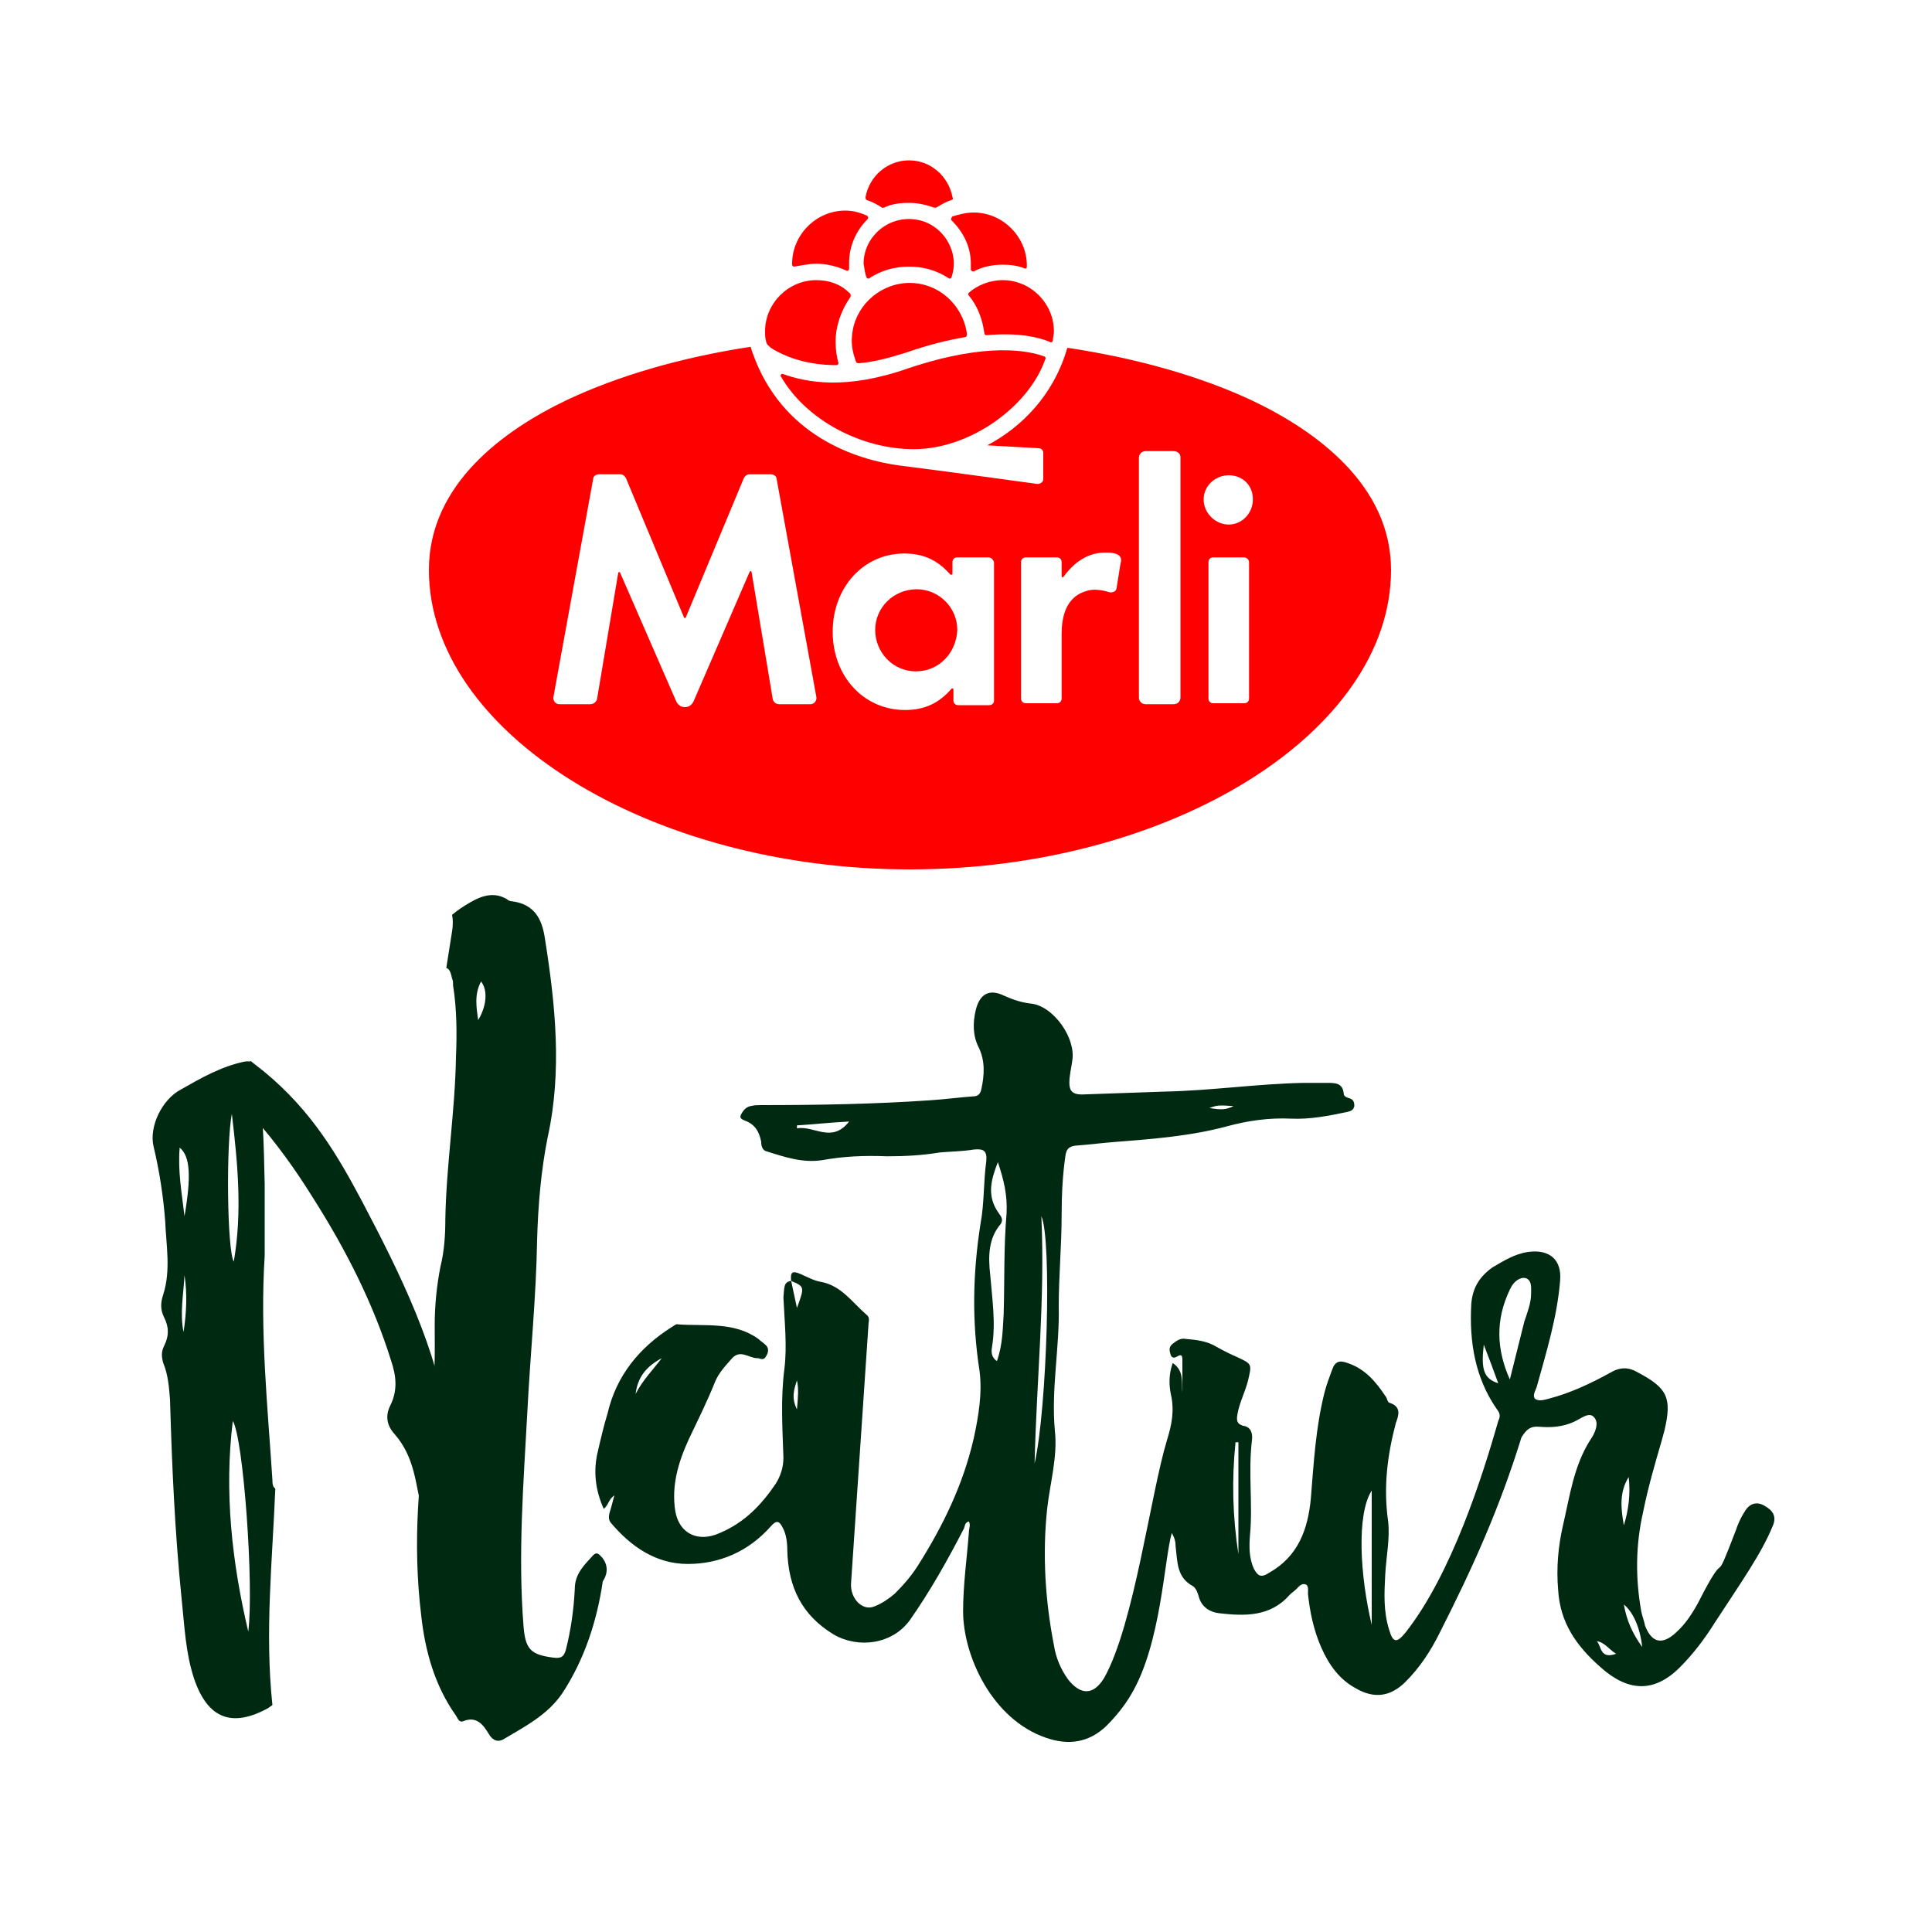 <?xml version="1.0" encoding="utf-8"?>
<!-- Generator: Adobe Illustrator 25.2.1, SVG Export Plug-In . SVG Version: 6.00 Build 0)  -->
<svg version="1.1" id="Layer_2_1_" xmlns="http://www.w3.org/2000/svg" xmlns:xlink="http://www.w3.org/1999/xlink" x="0px" y="0px"
	 viewBox="0 0 200 200" style="enable-background:new 0 0 200 200;" xml:space="preserve">
<style type="text/css">
	.st0{fill:#FFFFFF;}
	.st1{fill:#FF0001;}
	.st2{fill:#002911;}
	.grayscaled { filter: url(#grayscale); }
</style>
<filter id="grayscale">
	<feColorMatrix type="matrix" values="0.333 0.333 0.333 0 0 0.333 0.333 0.333 0 0 0.333 0.333 0.333 0 0 0 0 0 1 0"/>
</filter>
<g class="grayscaled">
	<path class="st0" d="M130.6,39.6c-5.5-2.6-12.4-4.6-19.9-5.7c-0.1-2.1-1.2-4-2.8-5.2c0.1-0.4,0.1-0.8,0.1-1.2c0-4-3.2-7.2-7.2-7.2
		c-0.2,0-0.4,0-0.5,0c-0.4-3-3-5.3-6.2-5.3c-3.1,0-5.7,2.3-6.2,5.3c-0.2,0-0.4,0-0.5,0c-4,0-7.2,3.2-7.2,7.2c0,0.4,0,0.8,0.1,1.2
		c-1.6,1.2-2.7,3.1-2.8,5.2C70,35,63.3,37,57.8,39.6c-10.1,4.8-15.5,11.6-15.5,19.5c0,8.8,5.5,17.1,15.4,23.4
		c9.9,6.3,22.8,9.7,36.5,9.7s26.7-3.5,36.5-9.7c9.9-6.3,15.4-14.6,15.4-23.4C146.1,51.2,140.8,44.4,130.6,39.6"/>
	<path class="st1" d="M81,38.7c-0.1,0-0.2,0.1-0.2,0.2c2.6,4.6,8.4,7.6,13.8,7.6c5.8,0,11.9-4.4,13.6-9.3c0.1-0.1,0-0.3-0.1-0.3
		c-1.6-0.6-5.9-1.5-14,1.2C87.6,40.4,83.5,39.6,81,38.7"/>
	<path class="st1" d="M80.1,36.2c0.9,0.5,3,1.6,6.5,1.6c0.1,0,0.2-0.1,0.2-0.2c-0.2-0.7-0.3-1.5-0.3-2.2c0-1.7,0.6-3.3,1.5-4.6
		c0.1-0.1,0.1-0.4-0.1-0.5C87,29.4,85.8,29,84.5,29c-2.9,0-5.3,2.4-5.3,5.3c0,0.3,0,0.7,0.1,1c0,0.2,0.2,0.5,0.3,0.5
		C79.7,36,80,36.1,80.1,36.2"/>
	<path class="st1" d="M93.8,36.5c2.3-0.8,4.3-1.3,6.1-1.6c0.1,0,0.2-0.1,0.2-0.3c-0.4-3.1-3.1-5.5-6.3-5.3c-3,0.2-5.4,2.6-5.6,5.5
		c-0.1,0.9,0.1,1.8,0.4,2.6c0,0.1,0.1,0.2,0.3,0.2C90.3,37.5,91.9,37.1,93.8,36.5"/>
	<path class="st1" d="M108.7,35.4c0.1,0.1,0.3,0,0.3-0.2c0-0.3,0.1-0.6,0.1-0.9c0-2.9-2.4-5.3-5.3-5.3c-1.3,0-2.6,0.5-3.5,1.3
		c-0.1,0.1-0.1,0.2,0,0.3c0.9,1.1,1.4,2.4,1.6,3.9c0,0.1,0.1,0.2,0.2,0.2C105.4,34.4,107.5,34.9,108.7,35.4"/>
	<path class="st1" d="M100.5,27.3c0,0.2,0,0.4,0,0.6c0,0.1,0.1,0.2,0.3,0.2c0.9-0.5,2-0.7,3-0.7c0.8,0,1.6,0.1,2.3,0.4
		c0.1,0,0.2,0,0.2-0.2v-0.1c0-3-2.5-5.5-5.5-5.5c-0.8,0-1.5,0.2-2.2,0.4c-0.1,0.1-0.2,0.3-0.1,0.4C99.7,24,100.5,25.5,100.5,27.3"/>
	<path class="st1" d="M89.7,28.7c0,0.1,0.2,0.2,0.3,0.1c1.2-0.8,2.6-1.2,4.1-1.2c1.5,0,2.9,0.4,4.1,1.2c0.1,0.1,0.3,0,0.3-0.1
		c0.2-0.6,0.3-1.3,0.2-2c-0.3-2.1-2-3.8-4.1-4c-2.8-0.3-5.2,1.9-5.2,4.6C89.5,27.8,89.5,28.2,89.7,28.7"/>
	<path class="st1" d="M84.5,27.3c1.1,0,2.2,0.3,3.1,0.7c0.1,0.1,0.3,0,0.3-0.2c0-0.2,0-0.4,0-0.6c0-1.7,0.7-3.3,1.9-4.5
		c0.1-0.1,0.1-0.3-0.1-0.4c-0.7-0.3-1.4-0.5-2.2-0.5c-3,0-5.5,2.5-5.5,5.5v0.1c0,0.1,0.1,0.2,0.2,0.2C82.9,27.5,83.7,27.3,84.5,27.3
		"/>
	<path class="st1" d="M91.3,21.5c0.1,0,0.1,0,0.2,0c0.8-0.4,1.7-0.5,2.6-0.5c0.9,0,1.8,0.2,2.6,0.5c0.1,0,0.2,0,0.2,0
		c0.5-0.3,1-0.6,1.6-0.8c0.1,0,0.2-0.1,0.1-0.3c-0.4-2.1-2.2-3.8-4.5-3.8c-2.2,0-4.1,1.6-4.5,3.8c0,0.1,0,0.2,0.1,0.3
		C90.3,20.9,90.9,21.2,91.3,21.5"/>
	<path class="st1" d="M129.7,41.5c-5.3-2.5-11.9-4.4-19.2-5.5c0,0.1-0.1,0.2-0.1,0.3c-1.4,4.6-4.6,7.9-8.2,9.8l5.3,0.3
		c0.3,0,0.5,0.2,0.5,0.5v2.7c0,0.3-0.3,0.5-0.6,0.5c0,0-10.9-1.5-14.2-1.9c-4.6-0.6-12.3-3.1-15.3-11.7c-0.1-0.2-0.1-0.4-0.2-0.6
		c-7.2,1.1-13.7,3-19,5.5c-6.5,3.1-14.3,8.7-14.3,17.6c0,16.8,22.8,31,49.8,31c27,0,49.8-14.2,49.8-31
		C144,50.2,136.2,44.6,129.7,41.5"/>
	<path class="st0" d="M129.7,51.7c0,1.4-1.1,2.6-2.5,2.6c-1.4,0-2.6-1.2-2.6-2.6c0-1.4,1.2-2.5,2.6-2.5S129.7,50.2,129.7,51.7"/>
	<path class="st0" d="M121.5,46.7h-2.9c-0.4,0-0.7,0.3-0.7,0.7v24.8c0,0.4,0.3,0.7,0.7,0.7h2.9c0.4,0,0.7-0.3,0.7-0.7V47.3
		C122.2,47,121.9,46.7,121.5,46.7"/>
	<path class="st0" d="M128.8,57.7h-3.2c-0.3,0-0.5,0.2-0.5,0.5v14.1c0,0.3,0.2,0.5,0.5,0.5h3.2c0.3,0,0.5-0.2,0.5-0.5V58.2
		C129.3,57.9,129,57.7,128.8,57.7"/>
	<path class="st0" d="M102.3,57.7h-3.2c-0.3,0-0.5,0.2-0.5,0.5v1.2c0,0.1-0.1,0.1-0.2,0.1c-1.4-1.6-2.9-2.2-4.8-2.2
		c-4.2,0-7.4,3.5-7.4,8.1c0,4.6,3.2,8.1,7.5,8.1c2,0,3.5-0.7,4.8-2.2c0.1-0.1,0.2,0,0.2,0.1v1.1c0,0.3,0.2,0.5,0.5,0.5h3.2
		c0.3,0,0.5-0.2,0.5-0.5V58.2C102.8,57.9,102.6,57.7,102.3,57.7 M94.8,69.5c-2.3,0-4.2-1.9-4.2-4.3c0-2.3,1.9-4.2,4.3-4.2
		c2.3,0,4.2,1.9,4.2,4.2C99,67.6,97.2,69.5,94.8,69.5"/>
	<path class="st0" d="M79.8,49.1h-2.2c-0.3,0-0.5,0.2-0.6,0.4l-6,14.4c0,0.1-0.2,0.1-0.2,0l-6-14.4c-0.1-0.2-0.3-0.4-0.6-0.4h-2.2
		c-0.3,0-0.6,0.2-0.6,0.5l-4.1,22.5c-0.1,0.4,0.2,0.8,0.6,0.8h3.2c0.3,0,0.6-0.2,0.7-0.5l2.2-13.1c0-0.1,0.2-0.1,0.2,0L70,72.6
		c0.2,0.4,0.5,0.6,0.9,0.6c0.4,0,0.7-0.2,0.9-0.6l5.8-13.4c0-0.1,0.2-0.1,0.2,0L80,72.4c0.1,0.3,0.3,0.5,0.7,0.5h3.2
		c0.4,0,0.7-0.4,0.6-0.8l-4.1-22.5C80.4,49.3,80.1,49.1,79.8,49.1"/>
	<path class="st0" d="M115.4,57.3c-0.3-0.1-0.6-0.1-1-0.1c-2.1,0-3.5,1.4-4.3,2.5c-0.1,0.1-0.2,0.1-0.2-0.1l0-1.4
		c0-0.3-0.2-0.5-0.5-0.5h-3.2c-0.3,0-0.5,0.2-0.5,0.5v14.1c0,0.3,0.2,0.5,0.5,0.5h3.2c0.3,0,0.5-0.2,0.5-0.5l0-6.7
		c0-3.6,1.9-4.2,2.5-4.4c0.8-0.3,1.8-0.1,2.4,0.1c0.4,0.1,0.8-0.1,0.8-0.5l0.4-2.5C116.2,57.8,115.9,57.4,115.4,57.3"/>
	<path class="st2" d="M81.9,132.6c-0.1-0.9,0.1-1.1,1-0.7c0.7,0.3,1.4,0.7,2.1,0.8c2.1,0.4,3.2,2.1,4.7,3.4c0.4,0.3,0.2,0.7,0.2,1.1
		c-0.6,8.9-1.2,17.8-1.8,26.7c-0.1,1.6,1.2,2.9,2.4,2.4c0.8-0.3,1.5-0.8,2.1-1.3c0.9-0.9,1.7-1.8,2.4-2.9c2.6-4.1,4.7-8.4,5.8-13.2
		c0.5-2.3,0.9-4.7,0.6-7c-0.8-5.1-0.7-10.1,0.1-15.2c0.4-2.1,0.3-4.3,0.6-6.5c0.1-1.1-0.3-1.3-1.3-1.2c-1.2,0.2-2.4,0.2-3.5,0.3
		c-1.8,0.3-3.6,0.4-5.5,0.4c-2.3-0.1-4.5,0-6.7,0.4c-2,0.3-3.8-0.3-5.7-0.9c-0.5-0.1-0.6-0.6-0.6-1c-0.2-1-0.6-1.8-1.7-2.2
		c-0.2-0.1-0.6-0.2-0.4-0.6c0.2-0.4,0.5-0.8,1-0.9c0.4-0.1,0.8-0.1,1.1-0.1c5.8,0,11.7-0.1,17.5-0.5c1.5-0.1,3-0.3,4.4-0.4
		c0.6,0,0.8-0.3,0.9-0.8c0.3-1.4,0.4-2.9-0.3-4.3c-0.6-1.2-0.6-2.5-0.3-3.8c0.4-1.7,1.4-2.3,3-1.5c0.9,0.4,1.8,0.7,2.8,0.8
		c2.3,0.3,4.6,3.6,4.2,5.9c-0.1,0.8-0.3,1.5-0.3,2.3c0,0.8,0.3,1.2,1.3,1.2c2.9-0.1,5.7-0.2,8.6-0.3c4.8-0.1,9.5-0.8,14.3-0.9
		c0.8,0,1.7,0,2.5,0c0.8,0,1.6,0,1.7,1.1c0,0.3,0.3,0.4,0.6,0.5c0.4,0.1,0.5,0.4,0.5,0.8c-0.1,0.4-0.3,0.5-0.7,0.6
		c-1.9,0.4-3.9,0.8-5.9,0.7c-2.2-0.1-4.4,0.2-6.6,0.8c-3.7,1-7.6,1.3-11.4,1.6c-1.4,0.1-2.9,0.3-4.3,0.4c-0.7,0.1-0.9,0.4-1,1
		c-0.3,2-0.4,4.1-0.4,6.2c0,3.1-0.3,6.3-0.3,9.4c0.1,4.3-0.8,8.6-0.4,12.9c0.3,2.7-0.5,5.4-0.8,8.1c-0.5,4.7-0.2,9.5,0.7,14.1
		c0.2,1.3,0.7,2.5,1.5,3.6c1.3,1.6,2.6,1.6,3.7-0.2c3.1-5.5,4.8-19,6.5-24.6c0.5-1.6,0.8-3.1,0.4-4.8c-0.2-1-0.2-2.1,0.2-3.2
		c1.2,0.8,0.9,2,1,3.1c0-1.1,0-2.3,0-3.4c0-0.3,0-0.7-0.5-0.4c-0.2,0.1-0.5,0.3-0.7-0.1c-0.1-0.4-0.3-0.8,0.2-1.2
		c0.4-0.3,0.8-0.6,1.3-0.5c1.1,0.1,2.2,0.2,3.2,0.8c0.7,0.4,1.5,0.8,2.2,1.1c1.5,0.7,1.5,0.7,1.1,2.4c-0.3,1.2-0.9,2.3-1.1,3.5
		c-0.1,0.6-0.1,1,0.6,1.2c0.8,0.1,1,0.8,0.9,1.5c-0.4,3.3,0.1,6.6-0.2,9.8c-0.1,1.2-0.1,2.4,0.4,3.5c0.4,0.7,0.7,1,1.6,0.4
		c3-1.7,4-4.5,4.3-7.7c0.3-3.7,0.5-7.3,1.4-10.9c0.2-0.8,0.5-1.6,0.8-2.4c0.3-0.9,0.8-1,1.6-0.7c1.8,0.6,2.9,1.9,3.9,3.4
		c0.2,0.2,0.2,0.6,0.4,0.7c1.3,0.4,1,1.3,0.7,2.1c-0.9,3.4-1.3,6.7-0.8,10.2c0.2,1.8-0.2,3.6-0.3,5.5c-0.1,1.9-0.2,3.8,0.4,5.7
		c0.4,1.4,0.8,1.4,1.7,0.3c4.8-6.1,8-16.3,9.6-21.9c0.3-0.6,0.1-0.9-0.2-1.3c-2.2-3.2-2.8-6.9-2.6-10.7c0.1-1.7,0.8-2.9,2.2-3.9
		c1.2-0.7,2.3-1.4,3.7-1.6c2.2-0.3,3.5,0.8,3.3,3c-0.3,3.7-1.4,7.3-2.4,10.9c-0.1,0.4-0.5,0.9-0.2,1.3c0.4,0.3,1,0.1,1.4,0
		c2.3-0.6,4.4-1.6,6.4-2.7c1-0.6,1.9-0.6,2.9,0c3,1.6,3.5,2.6,2.7,6c-0.1,0.4-0.2,0.7-0.3,1.1c-0.7,2.4-1.4,4.8-1.9,7.3
		c-0.8,3.5-0.8,6.9-0.2,10.3c0.1,0.5,0.3,1,0.4,1.5c0.7,1.8,1.8,2,3.2,0.7c1-0.9,1.7-2,2.3-3.1c3.3-6.5,1.3-0.7,3.9-7.5
		c0.2-0.6,0.5-1.3,0.9-1.9c0.5-0.9,1.3-1.1,2.1-0.6c0.7,0.4,1.3,1,0.8,2.1c-1.2,2.9-3.2,5.7-6,10c-1,1.6-2.2,3.2-3.6,4.6
		c-2.7,2.7-5.4,2.5-8.2,0c-2.5-2.2-4.2-4.6-4.4-8c-0.2-2.3,0-4.5,0.5-6.7c0.7-3,1.1-6.1,2.8-8.8c0.5-0.7,1-1.8,0.4-2.4
		c-0.5-0.6-1.4,0.2-2.1,0.5c-1.1,0.5-2.3,0.6-3.5,0.5c-1-0.1-1.4,0.3-1.9,1.1c-2.3,7.4-5,13.4-8.5,20.3c-0.9,1.8-2,3.5-3.5,5
		c-1.5,1.5-3.2,1.8-5.1,0.7c-1.7-0.9-2.8-2.4-3.6-4.2c-0.8-1.8-1.2-3.7-1.4-5.6c0-0.4,0.1-0.9-0.3-1c-0.4-0.1-0.7,0.3-0.9,0.5
		c-0.2,0.2-0.5,0.4-0.7,0.6c-2,2.3-4.7,2.2-7.3,1.9c-0.9-0.1-1.8-0.6-2.1-1.7c-0.1-0.4-0.3-0.9-0.6-1.1c-1.7-0.9-1.6-2.5-1.8-4.1
		c0-0.5-0.1-0.9-0.4-1.4c-0.8,2.8-1.1,11.5-4.2,16.7c-0.7,1.2-1.6,2.3-2.6,3.3c-1.8,1.7-3.9,2-6.2,1.2c-5.6-1.9-8.6-8.5-8.6-13.1
		c0-2.8,0.4-5.5,0.6-8.2c0-0.4,0.2-0.7,0-1.1c-0.4,0.1-0.4,0.4-0.5,0.7c-1.7,3.3-3.5,6.5-5.6,9.5c-1.8,2.5-5.3,3-7.9,1.5
		c-3.3-2-4.7-4.9-4.8-8.7c0-0.8-0.1-1.7-0.5-2.4c-0.3-0.6-0.6-0.8-1.2-0.1c-2.3,2.6-5.3,3.9-8.6,3.9c-3.3,0-5.9-1.8-8-4.3
		c-0.2-0.3-0.2-0.6-0.1-1c0.2-0.6,0.3-1.1,0.5-1.8c-0.6,0.4-0.6,1-1.1,1.4c-0.9-2-1.1-4-0.6-6c0.3-1.3,0.6-2.6,1-3.9
		c0.9-3.9,3.3-6.8,6.6-8.9c0.2-0.1,0.5-0.4,0.7-0.3c2.8,0.2,5.8-0.3,8.3,1.5c0.3,0.3,0.7,0.5,0.9,0.8c0.2,0.3,0.1,0.7-0.1,1
		c-0.2,0.4-0.5,0.3-0.8,0.2c0,0-0.1,0-0.1,0c-0.9,0-1.8-1-2.7,0.1c-0.6,0.7-1.3,1.4-1.7,2.4c-0.8,2-1.8,4-2.7,5.9
		c-1.1,2.4-1.8,4.8-1.4,7.4c0.4,2.4,2.4,3.3,4.6,2.3c2.6-1.1,4.3-2.9,5.8-5.1c0.5-0.8,0.8-1.7,0.8-2.7c-0.1-3.1-0.3-6.1,0.1-9.2
		c0.3-2.4,0-5-0.1-7.4C81.2,133.3,81.1,132.7,81.9,132.6c0.2,0.9,0.4,1.9,0.6,2.8C83.3,133.2,83.3,133.2,81.9,132.6 M103.3,120.3
		c-0.7,1.8-1.2,3.5,0.1,5.3c0.2,0.3,0.5,0.6,0.2,1.1c-1.3,1.5-1.3,3.4-1.1,5.2c0.2,2.5,0.6,5,0.2,7.5c-0.1,0.5-0.1,1.1,0.5,1.5
		c0.6-1.7,0.6-3.3,0.7-4.9c0.1-3.5,0-6.9,0.3-10.4C104.3,123.7,103.9,122.1,103.3,120.3 M156.3,142.8c0.5-2,1-4,1.5-6
		c0.3-0.9,0.7-1.9,0.7-2.9c0-0.6,0.1-1.4-0.6-1.6c-0.6-0.1-1.2,0.4-1.5,1c0,0.1-0.1,0.1-0.1,0.2
		C154.8,136.6,154.9,139.7,156.3,142.8 M107.1,151.5c1.3-5.7,1.8-23.2,0.7-25.6C108.2,134.4,107.3,142.9,107.1,151.5 M142,154.3
		c-1.6,2.5-1.2,8.9,0,13.9V154.3z M128.2,160.9v-11.6c-0.1,0-0.2,0-0.3,0C127.5,153.2,127.6,157,128.2,160.9 M87.9,116.1
		c-2,0.1-3.7,0.3-5.4,0.4c0,0.1,0,0.2,0,0.3C84.3,116.5,86.1,118.4,87.9,116.1 M168.1,157.9c0.5-1.6,0.7-3.3,0.5-5
		C167.6,154.5,167.8,156.2,168.1,157.9 M153.6,139.2c-0.3,2.6,0,3.5,1.5,4C154.6,141.8,154.1,140.5,153.6,139.2 M170,170.5
		c-0.2-1.9-0.9-3.6-1.9-4.4C168.4,167.8,169,169.1,170,170.5 M68.5,140.6c-1.5,0.8-2.5,1.9-2.7,3.7
		C66.5,142.9,67.6,141.8,68.5,140.6 M167.3,171.2c-0.8-0.5-1.2-1.2-2-1.3C165.8,170.4,165.6,171.8,167.3,171.2 M82.5,145.9
		c0.1-1.2,0.2-2.1,0-3C82.2,143.8,81.9,144.7,82.5,145.9 M127.7,114.5c-1.5-0.1-1.7-0.1-2.5,0.2
		C126.4,114.9,126.9,114.9,127.7,114.5"/>
	<path class="st2" d="M28.5,154.1c-0.3-0.2-0.3-0.6-0.3-0.9c-0.5-7.7-1.3-15.3-0.8-23.2c0-2.3,0-4.9,0-7.4c-0.1-4-0.1-8-1-12
		c-0.2-0.7-0.4-0.8-1.1-0.7c-2.4,0.5-4.5,1.7-6.6,2.9c-1.9,1-3.3,3.8-2.8,5.9c0.6,2.5,1,5.1,1.2,7.7c0.1,2.5,0.6,5.1-0.2,7.6
		c-0.3,0.9-0.3,1.6,0.1,2.4c0.5,1,0.5,1.9,0,2.9c-0.3,0.6-0.3,1.1-0.1,1.8c0.5,1.2,0.6,2.5,0.7,3.8c0.2,6.9,0.5,13.7,1.2,20.6
		c0.3,2.8,0.4,5.6,1.3,8.3c1.4,4.1,3.9,5.1,7.7,3c0.1-0.1,0.3-0.2,0.4-0.3C27.4,169,28.2,161.5,28.5,154.1 M19,137.9
		c-0.4-2,0-3.9,0.1-5.9C19.4,134,19.3,135.9,19,137.9 M19.1,125.9c-0.3-2.5-0.7-4.7-0.5-7.1C19.7,119.7,19.8,121.8,19.1,125.9
		 M24,115.3c0.6,5.1,1.1,10.1,0.2,15.3C23.5,129.4,23.4,118.4,24,115.3 M25.7,168.9c-1.7-7.2-2.5-14.5-1.6-21.8
		C25.2,148.9,26.3,164.2,25.7,168.9"/>
	<path class="st2" d="M62.3,161.2c-0.3-0.3-0.5-0.6-0.9-0.2c-0.9,1-1.9,1.9-1.9,3.5c-0.1,2.1-0.4,4.2-0.9,6.2
		c-0.2,0.8-0.5,1-1.3,0.9c-2.3-0.3-2.9-0.8-3.1-3.2c-0.6-7.5,0-15,0.4-22.4c0.3-5.9,0.9-11.7,1-17.6c0.1-3.6,0.4-7.2,1.1-10.7
		c1.5-6.8,0.8-13.7-0.3-20.6c-0.3-2-1.1-3.5-3.4-3.8c-0.2,0-0.4-0.1-0.5-0.2c-1.3-0.8-2.6-0.4-3.8,0.3c-0.7,0.4-1.3,0.8-1.9,1.3
		c0.1,0.5,0.1,1.1,0,1.7c-0.2,1.3-0.4,2.5-0.6,3.8c0.4,0.1,0.5,0.7,0.6,1.1c0.1,0.2,0.1,0.4,0.1,0.7c0.4,2.5,0.4,5,0.3,7.5
		c-0.1,5.6-1,11.1-1.1,16.7c0,1.6-0.1,3.3-0.5,4.9c-0.4,2-0.6,4.1-0.6,6.1c0,2.6,0.1,5.3-0.4,7.9c-1.3,7.3-1.9,14.7-1,22.1
		c0.4,3.7,1.4,7.3,3.6,10.4c0.2,0.3,0.3,0.7,0.7,0.6c1.4-0.6,2.1,0.3,2.7,1.3c0.4,0.7,1,0.9,1.6,0.5c2.2-1.3,4.5-2.5,6-4.7
		c2.3-3.5,3.6-7.5,4.2-11.6C63,162.8,62.9,161.9,62.3,161.2 M49.5,105.6c-0.2-1.4-0.4-2.7,0.3-4C50.5,102.5,50.4,104.1,49.5,105.6"
		/>
	<path class="st2" d="M46.6,153.6c0.4-0.3,0.8-0.5,1.2-0.7c-0.7-1.7-1.1-3.4-1.4-5.1c-1.1-8.1-4.9-15.8-8.9-23.4
		c-2.5-4.7-5.2-9.4-10.2-13.5c-0.5-0.4-0.9-0.7-1.4-1.1c0.1,1.9,0.2,3.9,0.3,5.8c2.4,2.7,4.4,5.5,6.2,8.4c3.5,5.5,6.3,11.1,8.1,16.9
		c0.5,1.5,0.7,3-0.1,4.6c-0.5,1-0.4,2,0.4,2.9c2.2,2.5,2.2,5.3,2.9,8C44.6,155.3,45.5,154.4,46.6,153.6"/>
</g>
</svg>
